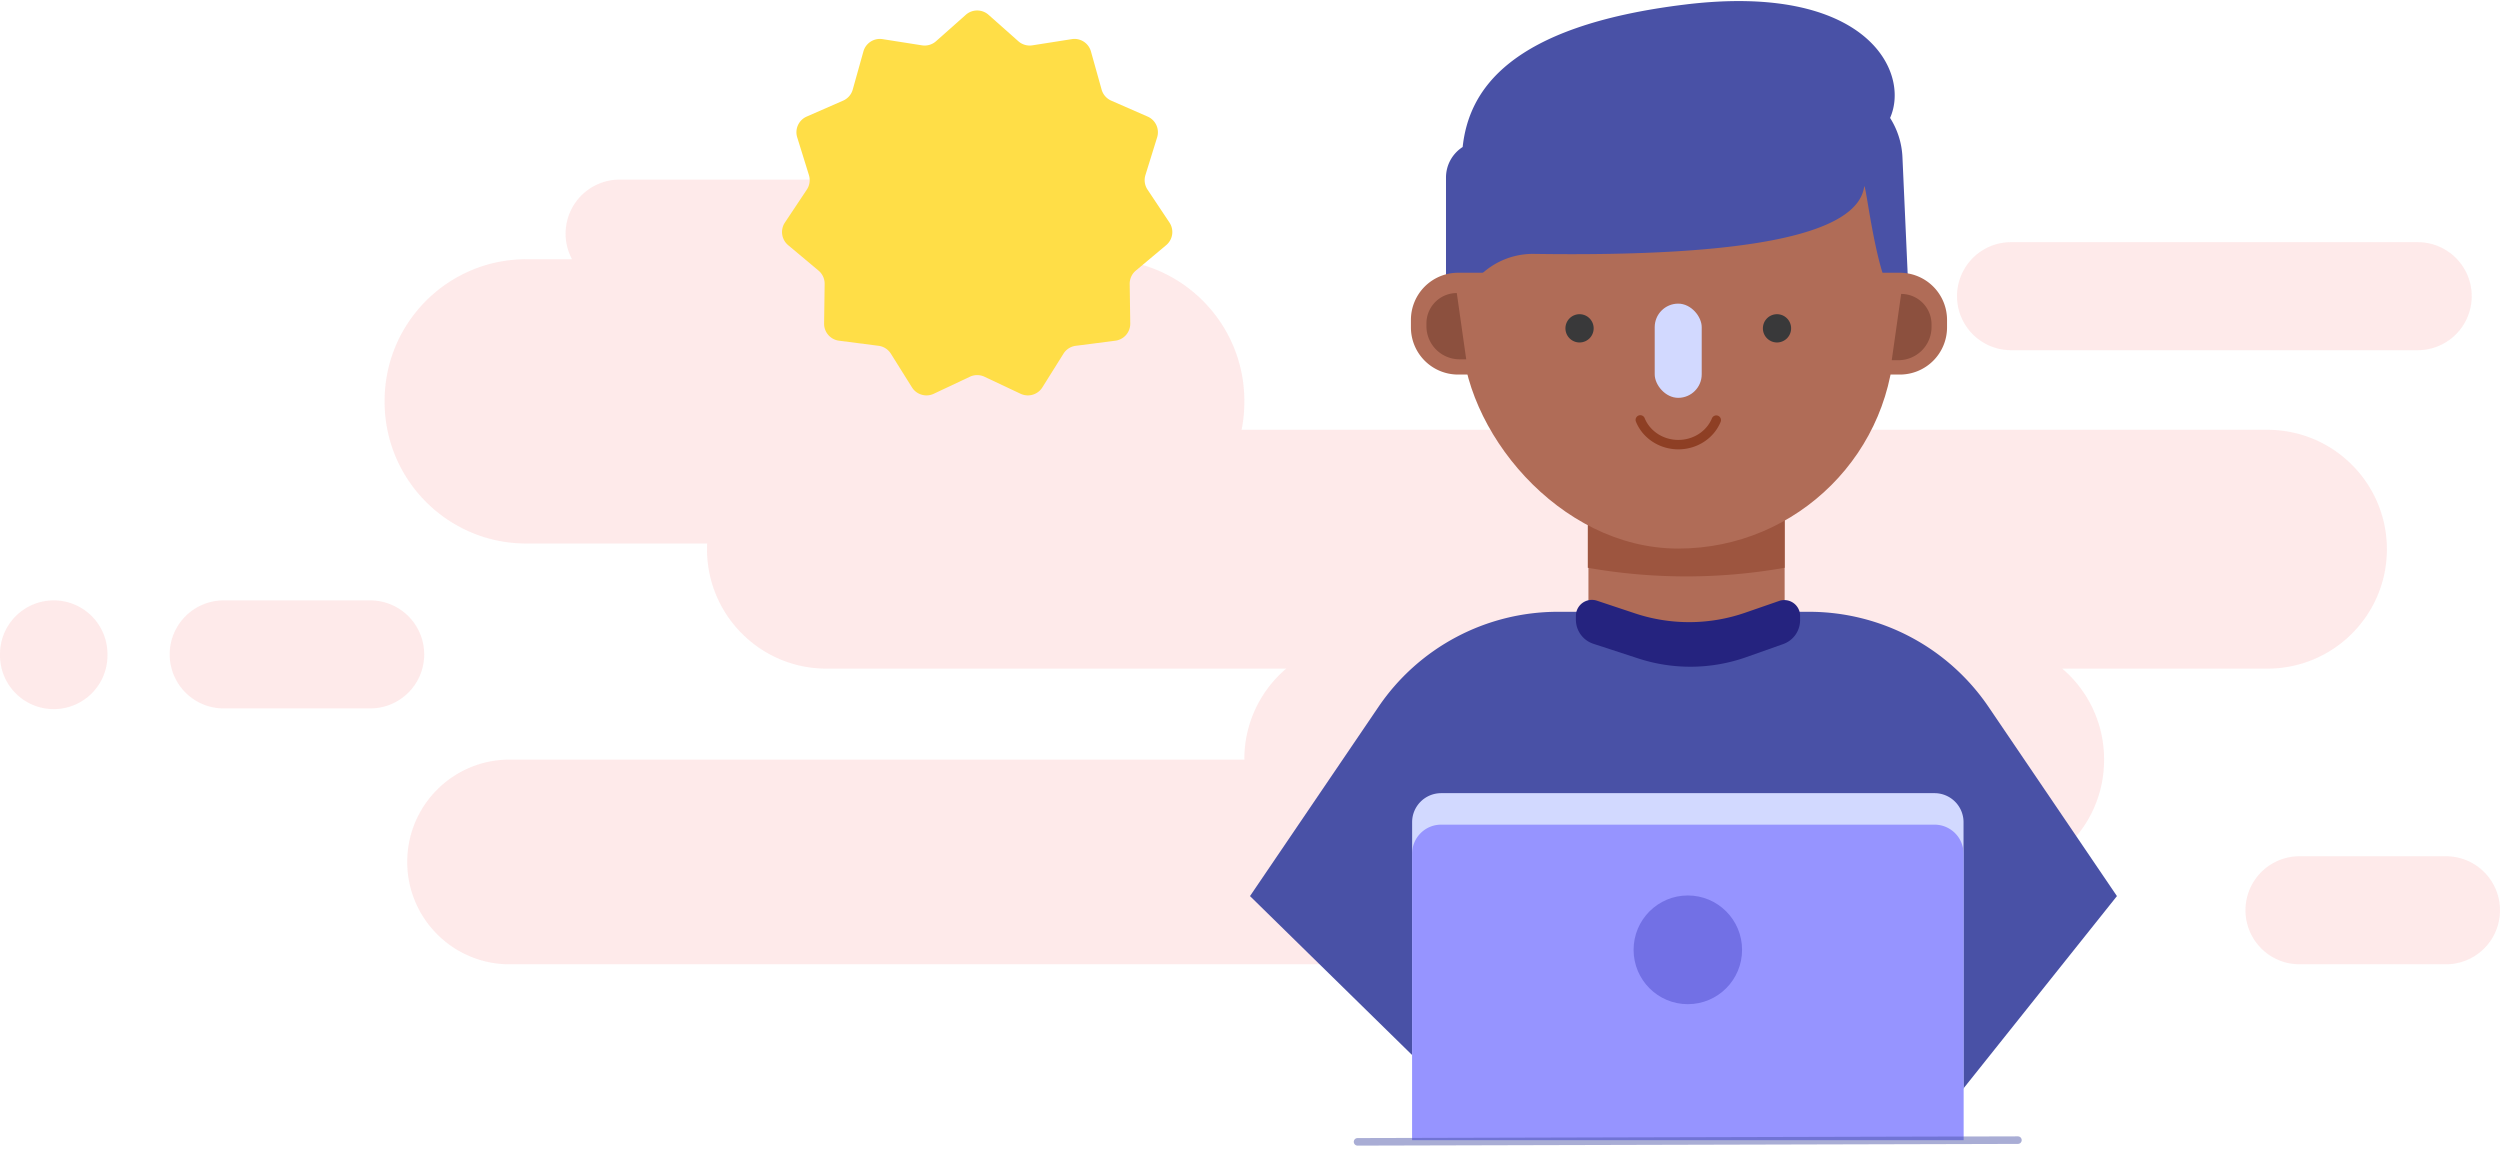 <svg width="271" height="125" xmlns="http://www.w3.org/2000/svg"><g id="Landing-Page" stroke="none" stroke-width="1" fill="none" fill-rule="evenodd"><g id="DE_01_A-Landingpage" transform="translate(-989 -194)" fill-rule="nonzero"><g id="Group-6" transform="translate(989 194)"><path d="M62.01 28.1a5.855 5.855 0 0 1 5.158-8.63l25.076.001a5.855 5.855 0 0 1 5.158 8.63h22.125c8.483 0 15.36 6.876 15.36 15.36v.097c0 1.038-.103 2.053-.3 3.033h111.207c7.149 0 12.944 5.795 12.944 12.944 0 7.148-5.795 12.943-12.944 12.943h-22.246a12.874 12.874 0 0 1 4.533 9.82v.083c0 7.126-5.776 12.903-12.902 12.903h-46.724c-.88 5.247-5.444 9.245-10.94 9.245H55.238c-6.127 0-11.094-4.967-11.094-11.095 0-6.127 4.967-11.094 11.094-11.094h79.648v-.041c0-3.933 1.76-7.454 4.534-9.82H89.584c-7.149 0-12.944-5.796-12.944-12.944 0-.207.005-.413.015-.617H57.052c-8.483 0-15.36-6.877-15.36-15.36v-.098c0-8.483 6.877-15.36 15.36-15.36h4.958zm187.255 64.718h15.88a5.855 5.855 0 1 1 0 11.71h-15.88a5.855 5.855 0 1 1 0-11.71zM24.249 65.082h15.88a5.855 5.855 0 1 1 0 11.71h-15.88a5.855 5.855 0 0 1 0-11.71zM217.996 26.25h44.083a5.855 5.855 0 1 1 0 11.71h-44.083a5.855 5.855 0 0 1 0-11.71zM5.825 65.081a5.825 5.825 0 0 1 5.824 5.825v.062a5.825 5.825 0 1 1-11.649 0v-.062a5.825 5.825 0 0 1 5.825-5.824z" id="Combined-Shape" fill="#FB8585" opacity=".169"/><g id="Illu-/-Medal-/-Gold" transform="translate(83.938 .512)" fill="#FFDE47"><path d="M21.196 40.327l-3.913 1.845c-.85.4-1.865.103-2.364-.693l-2.285-3.65a1.855 1.855 0 0 0-1.335-.856l-4.287-.553a1.855 1.855 0 0 1-1.618-1.866l.06-4.284a1.855 1.855 0 0 0-.663-1.448l-3.294-2.76a1.855 1.855 0 0 1-.352-2.45l2.376-3.569c.31-.465.393-1.044.228-1.578l-1.27-4.09a1.855 1.855 0 0 1 1.028-2.25l3.949-1.728c.51-.223.893-.663 1.043-1.2l1.157-4.134A1.855 1.855 0 0 1 11.73 3.73l4.276.673a1.855 1.855 0 0 0 1.52-.445l3.23-2.866a1.855 1.855 0 0 1 2.463 0l3.23 2.866c.415.368.973.531 1.52.445l4.276-.673a1.855 1.855 0 0 1 2.075 1.333l1.156 4.135c.15.536.533.976 1.043 1.2l3.95 1.728a1.855 1.855 0 0 1 1.027 2.25l-1.27 4.089a1.855 1.855 0 0 0 .228 1.578l2.376 3.568a1.855 1.855 0 0 1-.352 2.45l-3.294 2.761c-.428.358-.671.89-.663 1.448l.06 4.284a1.855 1.855 0 0 1-1.618 1.866l-4.286.553a1.855 1.855 0 0 0-1.336.855l-2.285 3.65a1.855 1.855 0 0 1-2.363.694l-3.914-1.845a1.855 1.855 0 0 0-1.583 0z" id="Star"/></g><g id="Group" transform="translate(135.5)"><g id="Illustration-/-Boy2"><path d="M22.95 119.638L0 97.136l13.926-20.511A23.514 23.514 0 0 1 33.38 66.318H60.6a23.516 23.516 0 0 1 19.458 10.31l13.918 20.508-19.178 24.038H18.73L16.692 95.99l6.258 23.647z" id="Shirt" fill="#4951A6"/><path d="M36.686 54.045h21.27v10.898c0 1.339-.846 2.53-2.11 2.97-2.773.967-5.584 1.45-8.434 1.45-2.865 0-5.73-.488-8.595-1.465a3.146 3.146 0 0 1-2.131-2.977V54.045z" id="Neck" fill="#B06C57"/><path d="M36.617 44.579h21.34v16.967l-.039.007a61.208 61.208 0 0 1-21.3-.007V44.58z" id="shadow" fill="#9D553F"/><path d="M37.61 65.115l4.128 1.375a18.56 18.56 0 0 0 11.937-.072l3.682-1.275a1.714 1.714 0 0 1 2.274 1.619v.461a2.753 2.753 0 0 1-1.834 2.595l-3.995 1.414a18.185 18.185 0 0 1-11.708.145l-4.869-1.589a2.753 2.753 0 0 1-1.898-2.616v-.41a1.735 1.735 0 0 1 2.283-1.647z" id="Col" fill="#25237F"/><rect id="Head" fill="#B06C57" x="22.95" y="5.342" width="46.936" height="54.123" rx="23.468"/><path d="M69.385 12.783a8.627 8.627 0 0 1 1.34 4.254l.68 15.19a7.21 7.21 0 0 0-1.127 0c-2.152.205-3.559-12.942-3.7-11.981-.77 5.191-12.7 7.616-35.791 7.276a8.179 8.179 0 0 0-6.776 3.424l-.914 1.28h-1.851V19.245c0-1.389.72-2.61 1.806-3.309C23.707 9.905 27.92 2.834 47.176.49c19.613-2.388 24.438 7.275 22.209 12.294z" id="Hair" fill="#4951A6"/><path d="M41.826 45.683a.51.51 0 0 1 .947-.376c.56 1.415 2.01 2.38 3.659 2.38 1.624 0 3.056-.936 3.634-2.321a.51.51 0 1 1 .94.393c-.737 1.769-2.542 2.95-4.574 2.95-2.064 0-3.89-1.217-4.606-3.026z" id="Mouse" fill="#8E3F24"/><g id="Eard" transform="translate(16.515 29.065)"><g id="Group-7" transform="translate(.392 .206)"><path d="M5.649.295h8.138v11.036H5.649A5.112 5.112 0 0 1 .537 6.219v-.812A5.112 5.112 0 0 1 5.649.295z" id="Rectangle" fill="#B06C57"/><path d="M5.51 2.495l1.02 7.183h-.72a3.592 3.592 0 0 1-3.592-3.592v-.298a3.293 3.293 0 0 1 3.293-3.293z" id="Rectangle" fill="#8C503E"/></g><g id="Group-7" transform="matrix(-1 0 0 1 59.43 .206)"><path d="M5.498.295h8.138v11.036H5.498A5.112 5.112 0 0 1 .386 6.219v-.812A5.112 5.112 0 0 1 5.498.295z" id="Rectangle" fill="#B06C57"/><path d="M5.36 2.591l1.02 7.184h-.721a3.592 3.592 0 0 1-3.592-3.592v-.299A3.293 3.293 0 0 1 5.36 2.591z" id="Rectangle" fill="#8C503E"/></g></g><rect id="Nose" fill="#D2D9FF" style="mix-blend-mode:overlay" x="43.87" y="32.914" width="5.096" height="10.212" rx="2.548"/><path d="M35.723 37.124a1.53 1.53 0 0 1-1.529-1.532 1.53 1.53 0 0 1 1.53-1.532 1.53 1.53 0 0 1 1.528 1.532 1.53 1.53 0 0 1-1.529 1.532zm21.404 0a1.53 1.53 0 0 1-1.529-1.532 1.53 1.53 0 0 1 1.53-1.532 1.53 1.53 0 0 1 1.528 1.532 1.53 1.53 0 0 1-1.529 1.532z" id="Eyes" fill="#39393A"/><g id="Computer" transform="translate(17.51 85.885)"><path d="M3.21.094h53.483a3.146 3.146 0 0 1 3.145 3.146v34.466H.064V3.24A3.146 3.146 0 0 1 3.209.094z" id="Rectangle" fill="#D2D9FF"/><path d="M3.21 3.507h53.484a3.146 3.146 0 0 1 3.145 3.146v31.053H.064V6.653a3.146 3.146 0 0 1 3.145-3.146z" id="Rectangle" fill="#9694FF"/><ellipse id="Oval" fill="#7270E5" cx="29.951" cy="17.076" rx="5.88" ry="5.892"/></g></g><path d="M11.658 123.776l71.585-.185" id="Line" stroke="#4951A6" stroke-width=".819" opacity=".47" stroke-linecap="round"/></g></g></g></g></svg>
